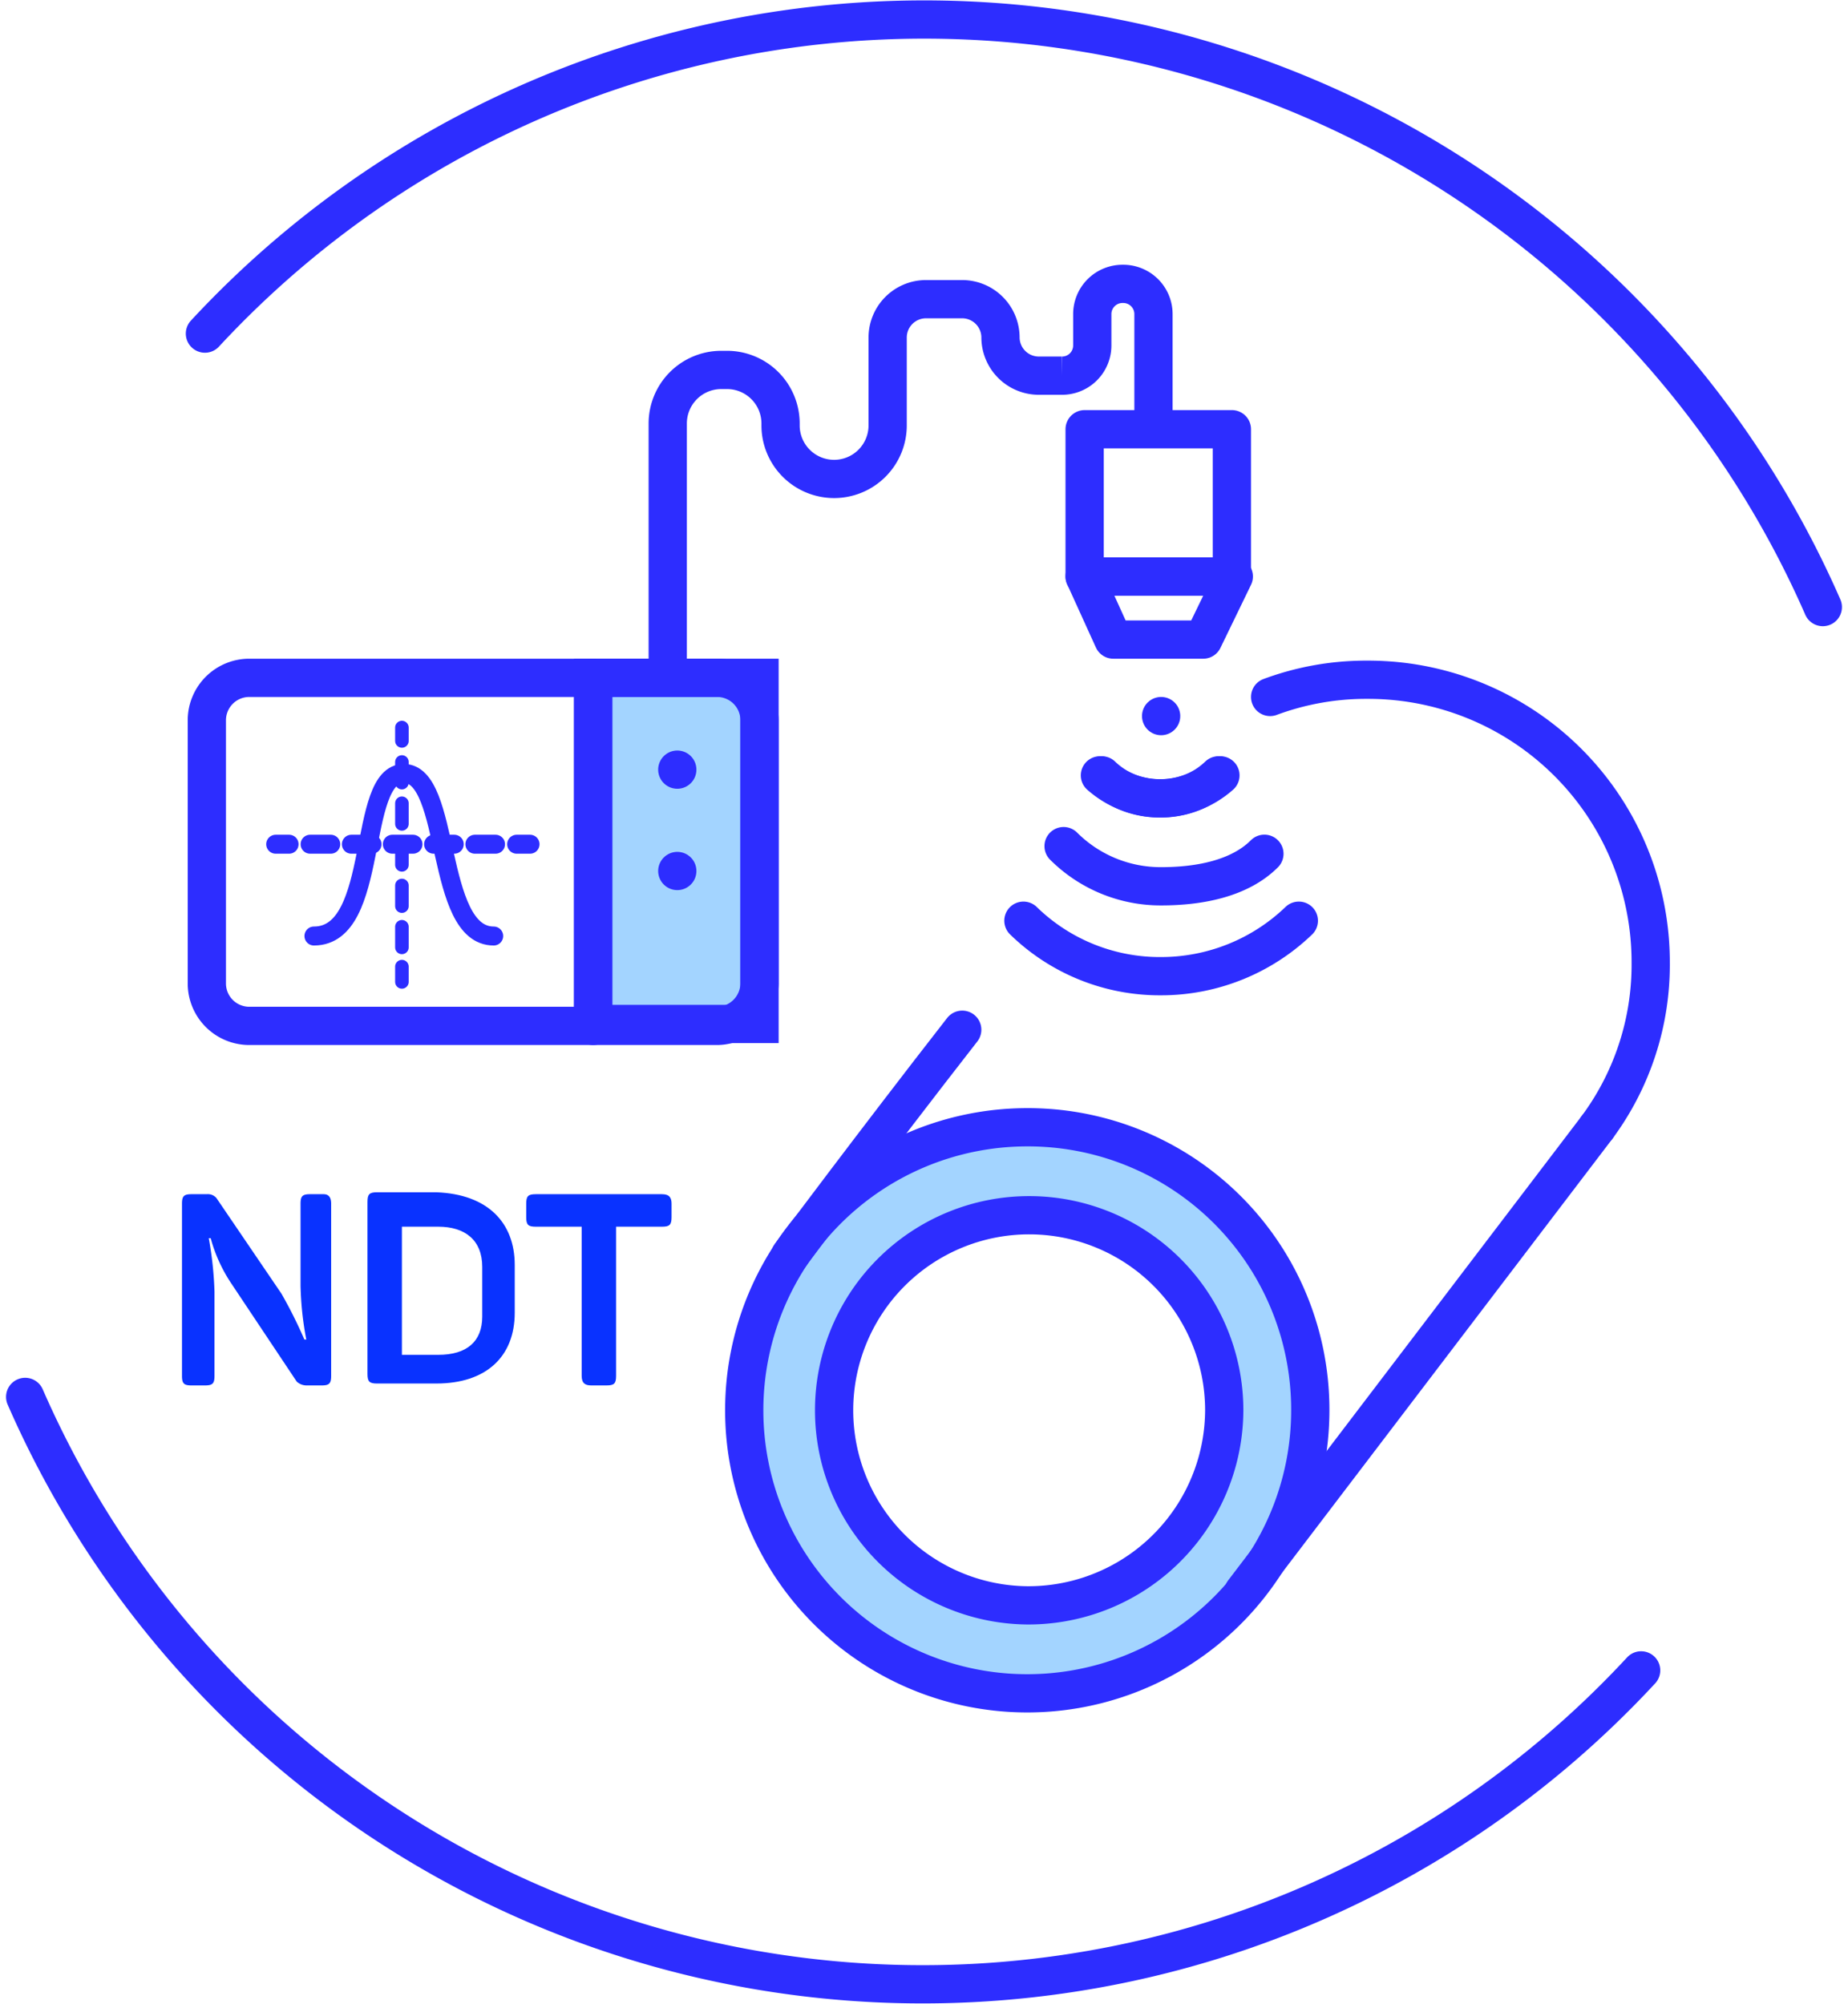 <svg xmlns="http://www.w3.org/2000/svg" width="96.633" height="104.788" viewBox="0 0 96.633 104.788">
  <g id="Group_268" data-name="Group 268" transform="translate(0.316 0.044)">
    <rect id="Rectangle_65" data-name="Rectangle 65" width="8.7" height="18.1" transform="translate(30.7 35.4)" fill="#a3d4ff" stroke="#2d2dff" stroke-miterlimit="10" stroke-width="2"/>
    <g id="Group_260" data-name="Group 260">
      <g id="Group_259" data-name="Group 259">
        <path id="Path_283" data-name="Path 283" d="M95,31.7" fill="none" stroke="#2d2dff" stroke-linecap="round" stroke-miterlimit="10" stroke-width="2"/>
        <path id="Path_284" data-name="Path 284" d="M95,31.7A51.288,51.288,0,0,0,10.4,17.4" fill="none" stroke="#2d2dff" stroke-linecap="round" stroke-miterlimit="10" stroke-width="2"/>
        <path id="Path_285" data-name="Path 285" d="M1,73A51.207,51.207,0,0,0,85.5,87.3" fill="none" stroke="#2d2dff" stroke-linecap="round" stroke-miterlimit="10" stroke-width="2"/>
        <path id="Path_286" data-name="Path 286" d="M85.6,87.3" fill="none" stroke="#2d2dff" stroke-linecap="round" stroke-miterlimit="10" stroke-width="2"/>
      </g>
    </g>
    <path id="Path_287" data-name="Path 287" d="M37.2,53.6H12.7a2.22,2.22,0,0,1-2.2-2.2V37.6a2.22,2.22,0,0,1,2.2-2.2H37.2a2.22,2.22,0,0,1,2.2,2.2V51.3A2.242,2.242,0,0,1,37.2,53.6Z" fill="none" stroke="#2d2dff" stroke-linecap="round" stroke-miterlimit="10" stroke-width="2"/>
    <line id="Line_79" data-name="Line 79" y2="18.2" transform="translate(30.7 35.4)" fill="none" stroke="#2d2dff" stroke-linecap="round" stroke-miterlimit="10" stroke-width="2"/>
    <path id="Path_288" data-name="Path 288" d="M22.8,80.2" fill="none" stroke="#2d2dff" stroke-linecap="round" stroke-miterlimit="10" stroke-width="2"/>
    <path id="Path_289" data-name="Path 289" d="M25.5,80.2" fill="none" stroke="#2d2dff" stroke-linecap="round" stroke-miterlimit="10" stroke-width="2"/>
    <line id="Line_80" data-name="Line 80" transform="translate(35.1 40.2)" fill="none" stroke="#2d2dff" stroke-linecap="round" stroke-miterlimit="10" stroke-width="2"/>
    <path id="Path_290" data-name="Path 290" d="M53.4,58.9A14.8,14.8,0,1,0,68.2,73.7,14.767,14.767,0,0,0,53.4,58.9Zm0,25A10.2,10.2,0,1,1,63.7,73.7,10.243,10.243,0,0,1,53.4,83.9Z" fill="#a3d4ff" stroke="#2d2dff" stroke-miterlimit="10" stroke-width="2"/>
    <path id="Path_291" data-name="Path 291" d="M83.2,58.9" fill="none" stroke="#2d2dff" stroke-linecap="round" stroke-miterlimit="10" stroke-width="2"/>
    <line id="Line_81" data-name="Line 81" y1="24.3" x2="18.5" transform="translate(64.7 58.9)" fill="none" stroke="#2d2dff" stroke-linecap="round" stroke-miterlimit="10" stroke-width="2"/>
    <path id="Path_292" data-name="Path 292" d="M41,65.6s4.4-5.9,9-11.8" fill="none" stroke="#2d2dff" stroke-linecap="round" stroke-miterlimit="10" stroke-width="2"/>
    <path id="Path_293" data-name="Path 293" d="M50.1,53.6" fill="none" stroke="#2d2dff" stroke-linecap="round" stroke-miterlimit="10" stroke-width="2"/>
    <path id="Path_294" data-name="Path 294" d="M66,36.4" fill="none" stroke="#2d2dff" stroke-linecap="round" stroke-miterlimit="10" stroke-width="2"/>
    <path id="Path_295" data-name="Path 295" d="M66.1,36.4a14.4,14.4,0,0,1,5.1-.9A14.767,14.767,0,0,1,86,50.3a14.281,14.281,0,0,1-2.8,8.6" fill="none" stroke="#2d2dff" stroke-linecap="round" stroke-miterlimit="10" stroke-width="2"/>
    <g id="Group_262" data-name="Group 262">
      <g id="Group_261" data-name="Group 261">
        <path id="Path_296" data-name="Path 296" d="M57.3,40.5a4.3,4.3,0,0,0,3.1,1.2,4.767,4.767,0,0,0,3.1-1.2" fill="none" stroke="#2d2dff" stroke-linecap="round" stroke-linejoin="round" stroke-miterlimit="10" stroke-width="2.001"/>
        <path id="Path_297" data-name="Path 297" d="M67.6,48.1A10.386,10.386,0,0,1,60.4,51a10.207,10.207,0,0,1-7.2-2.9" fill="none" stroke="#2d2dff" stroke-linecap="round" stroke-linejoin="round" stroke-miterlimit="10" stroke-width="2.001"/>
        <path id="Path_298" data-name="Path 298" d="M63.4,40.5a4.3,4.3,0,0,1-3.1,1.2,4.767,4.767,0,0,1-3.1-1.2" fill="none" stroke="#2d2dff" stroke-linecap="round" stroke-linejoin="round" stroke-miterlimit="10" stroke-width="2.001"/>
        <path id="Path_299" data-name="Path 299" d="M55.3,44.2a7.177,7.177,0,0,0,5.1,2.1c2,0,4.1-.4,5.4-1.7h0" fill="none" stroke="#2d2dff" stroke-linecap="round" stroke-linejoin="round" stroke-miterlimit="10" stroke-width="2.001"/>
        <line id="Line_82" data-name="Line 82" transform="translate(60.4 37.4)" fill="none" stroke="#2d2dff" stroke-linecap="round" stroke-linejoin="round" stroke-miterlimit="10" stroke-width="2.001"/>
      </g>
      <rect id="Rectangle_66" data-name="Rectangle 66" width="7.7" height="7.7" transform="translate(56.4 22.4)" stroke-width="2.001" stroke="#2d2dff" stroke-linecap="round" stroke-linejoin="round" stroke-miterlimit="10" fill="none"/>
      <path id="Path_300" data-name="Path 300" d="M62.6,33.4H57.9l-1.5-3.3h7.8Z" fill="none" stroke="#2d2dff" stroke-linecap="round" stroke-linejoin="round" stroke-miterlimit="10" stroke-width="2.001"/>
    </g>
    <path id="Path_301" data-name="Path 301" d="M16.1,48.9c3.5,0,2.2-8.5,4.7-8.5s1.6,8.5,4.7,8.5" fill="none" stroke="#2d2dff" stroke-linecap="round" stroke-miterlimit="10" stroke-width="0.992"/>
    <g id="Group_264" data-name="Group 264">
      <g id="Group_263" data-name="Group 263">
        <line id="Line_83" data-name="Line 83" y2="0.7" transform="translate(20.7 38)" fill="none" stroke="#2d2dff" stroke-linecap="round" stroke-miterlimit="10" stroke-width="0.709"/>
        <line id="Line_84" data-name="Line 84" y2="3.7" transform="translate(20.7 39.8)" fill="none" stroke="#2d2dff" stroke-linecap="round" stroke-miterlimit="10" stroke-width="0.709" stroke-dasharray="1.079 1.079 1.079 1.079"/>
        <line id="Line_85" data-name="Line 85" y2="5.9" transform="translate(20.7 44.1)" fill="none" stroke="#2d2dff" stroke-linecap="round" stroke-miterlimit="10" stroke-width="0.709" stroke-dasharray="1.079 1.079 1.079 1.079 1.079 1.079"/>
        <line id="Line_86" data-name="Line 86" y2="0.8" transform="translate(20.7 50.5)" fill="none" stroke="#2d2dff" stroke-linecap="round" stroke-miterlimit="10" stroke-width="0.709"/>
      </g>
    </g>
    <g id="Group_266" data-name="Group 266">
      <g id="Group_265" data-name="Group 265">
        <line id="Line_87" data-name="Line 87" x2="0.7" transform="translate(14.1 44.1)" fill="none" stroke="#2d2dff" stroke-linecap="round" stroke-linejoin="round" stroke-width="0.992"/>
        <line id="Line_88" data-name="Line 88" x2="3.8" transform="translate(15.9 44.1)" stroke-dasharray="1.079 1.079 1.079 1.079" stroke="#2d2dff" stroke-linecap="round" stroke-linejoin="round" stroke-width="0.992" fill="none"/>
        <line id="Line_89" data-name="Line 89" x2="5.9" transform="translate(20.2 44.1)" stroke-dasharray="1.079 1.079 1.079 1.079 1.079 1.079" stroke="#2d2dff" stroke-linecap="round" stroke-linejoin="round" stroke-width="0.992" fill="none"/>
        <line id="Line_90" data-name="Line 90" x2="0.7" transform="translate(26.7 44.1)" fill="none" stroke="#2d2dff" stroke-linecap="round" stroke-linejoin="round" stroke-width="0.992"/>
      </g>
    </g>
    <g id="Group_267" data-name="Group 267">
      <path id="Path_302" data-name="Path 302" d="M17,62.9v9c0,.4-.1.5-.5.5h-.8a.764.764,0,0,1-.5-.2l-3.4-5.1a8.066,8.066,0,0,1-1.1-2.4h-.1a18.618,18.618,0,0,1,.3,2.8v4.4c0,.4-.1.5-.5.5H9.7c-.4,0-.5-.1-.5-.5v-9c0-.4.1-.5.5-.5h.8a.588.588,0,0,1,.5.2l3.4,5A24.019,24.019,0,0,1,15.6,70h.1a16.857,16.857,0,0,1-.3-2.8V62.9c0-.4.1-.5.5-.5h.7C16.9,62.4,17,62.6,17,62.9Z" fill="#0932ff"/>
      <path id="Path_303" data-name="Path 303" d="M26.6,66.1v2.5c0,2.3-1.5,3.7-4.1,3.7H19.4c-.4,0-.5-.1-.5-.5v-9c0-.4.1-.5.5-.5h3.1C25.2,62.4,26.6,63.9,26.6,66.1Zm-4-2H20.7v6.7h1.9c1.5,0,2.3-.7,2.3-2V66.2C24.9,64.8,24,64.1,22.6,64.1Z" fill="#0932ff"/>
      <path id="Path_304" data-name="Path 304" d="M34.8,62.9v.7c0,.4-.1.5-.5.5H31.9v7.8c0,.4-.1.5-.5.5h-.8c-.3,0-.5-.1-.5-.5V64.1H27.7c-.4,0-.5-.1-.5-.5v-.7c0-.4.1-.5.5-.5h6.6C34.7,62.4,34.8,62.6,34.8,62.9Z" fill="#0932ff"/>
    </g>
    <path id="Path_305" data-name="Path 305" d="M22.8,34.7" fill="none" stroke="#2d2dff" stroke-linecap="round" stroke-miterlimit="10" stroke-width="2"/>
    <path id="Path_306" data-name="Path 306" d="M34.6,34.7V22.1a2.8,2.8,0,0,1,2.8-2.8h.3a2.8,2.8,0,0,1,2.8,2.8v.1A2.8,2.8,0,0,0,43.3,25h0a2.8,2.8,0,0,0,2.8-2.8V17.6a2.006,2.006,0,0,1,2-2H50a2.006,2.006,0,0,1,2,2h0a2.006,2.006,0,0,0,2,2h1.2A1.58,1.58,0,0,0,56.8,18V16.4a1.58,1.58,0,0,1,1.6-1.6h0A1.58,1.58,0,0,1,60,16.4v5.5" fill="none" stroke="#2d2dff" stroke-linecap="round" stroke-miterlimit="10" stroke-width="2"/>
    <line id="Line_91" data-name="Line 91" transform="translate(35.1 45.5)" fill="none" stroke="#2d2dff" stroke-linecap="round" stroke-miterlimit="10" stroke-width="2"/>
    <path id="Path_307" data-name="Path 307" d="M43.2,60.9" fill="none" stroke="#2d2dff" stroke-linecap="round" stroke-linejoin="round" stroke-miterlimit="10" stroke-width="2.001"/>
  </g>
</svg>
